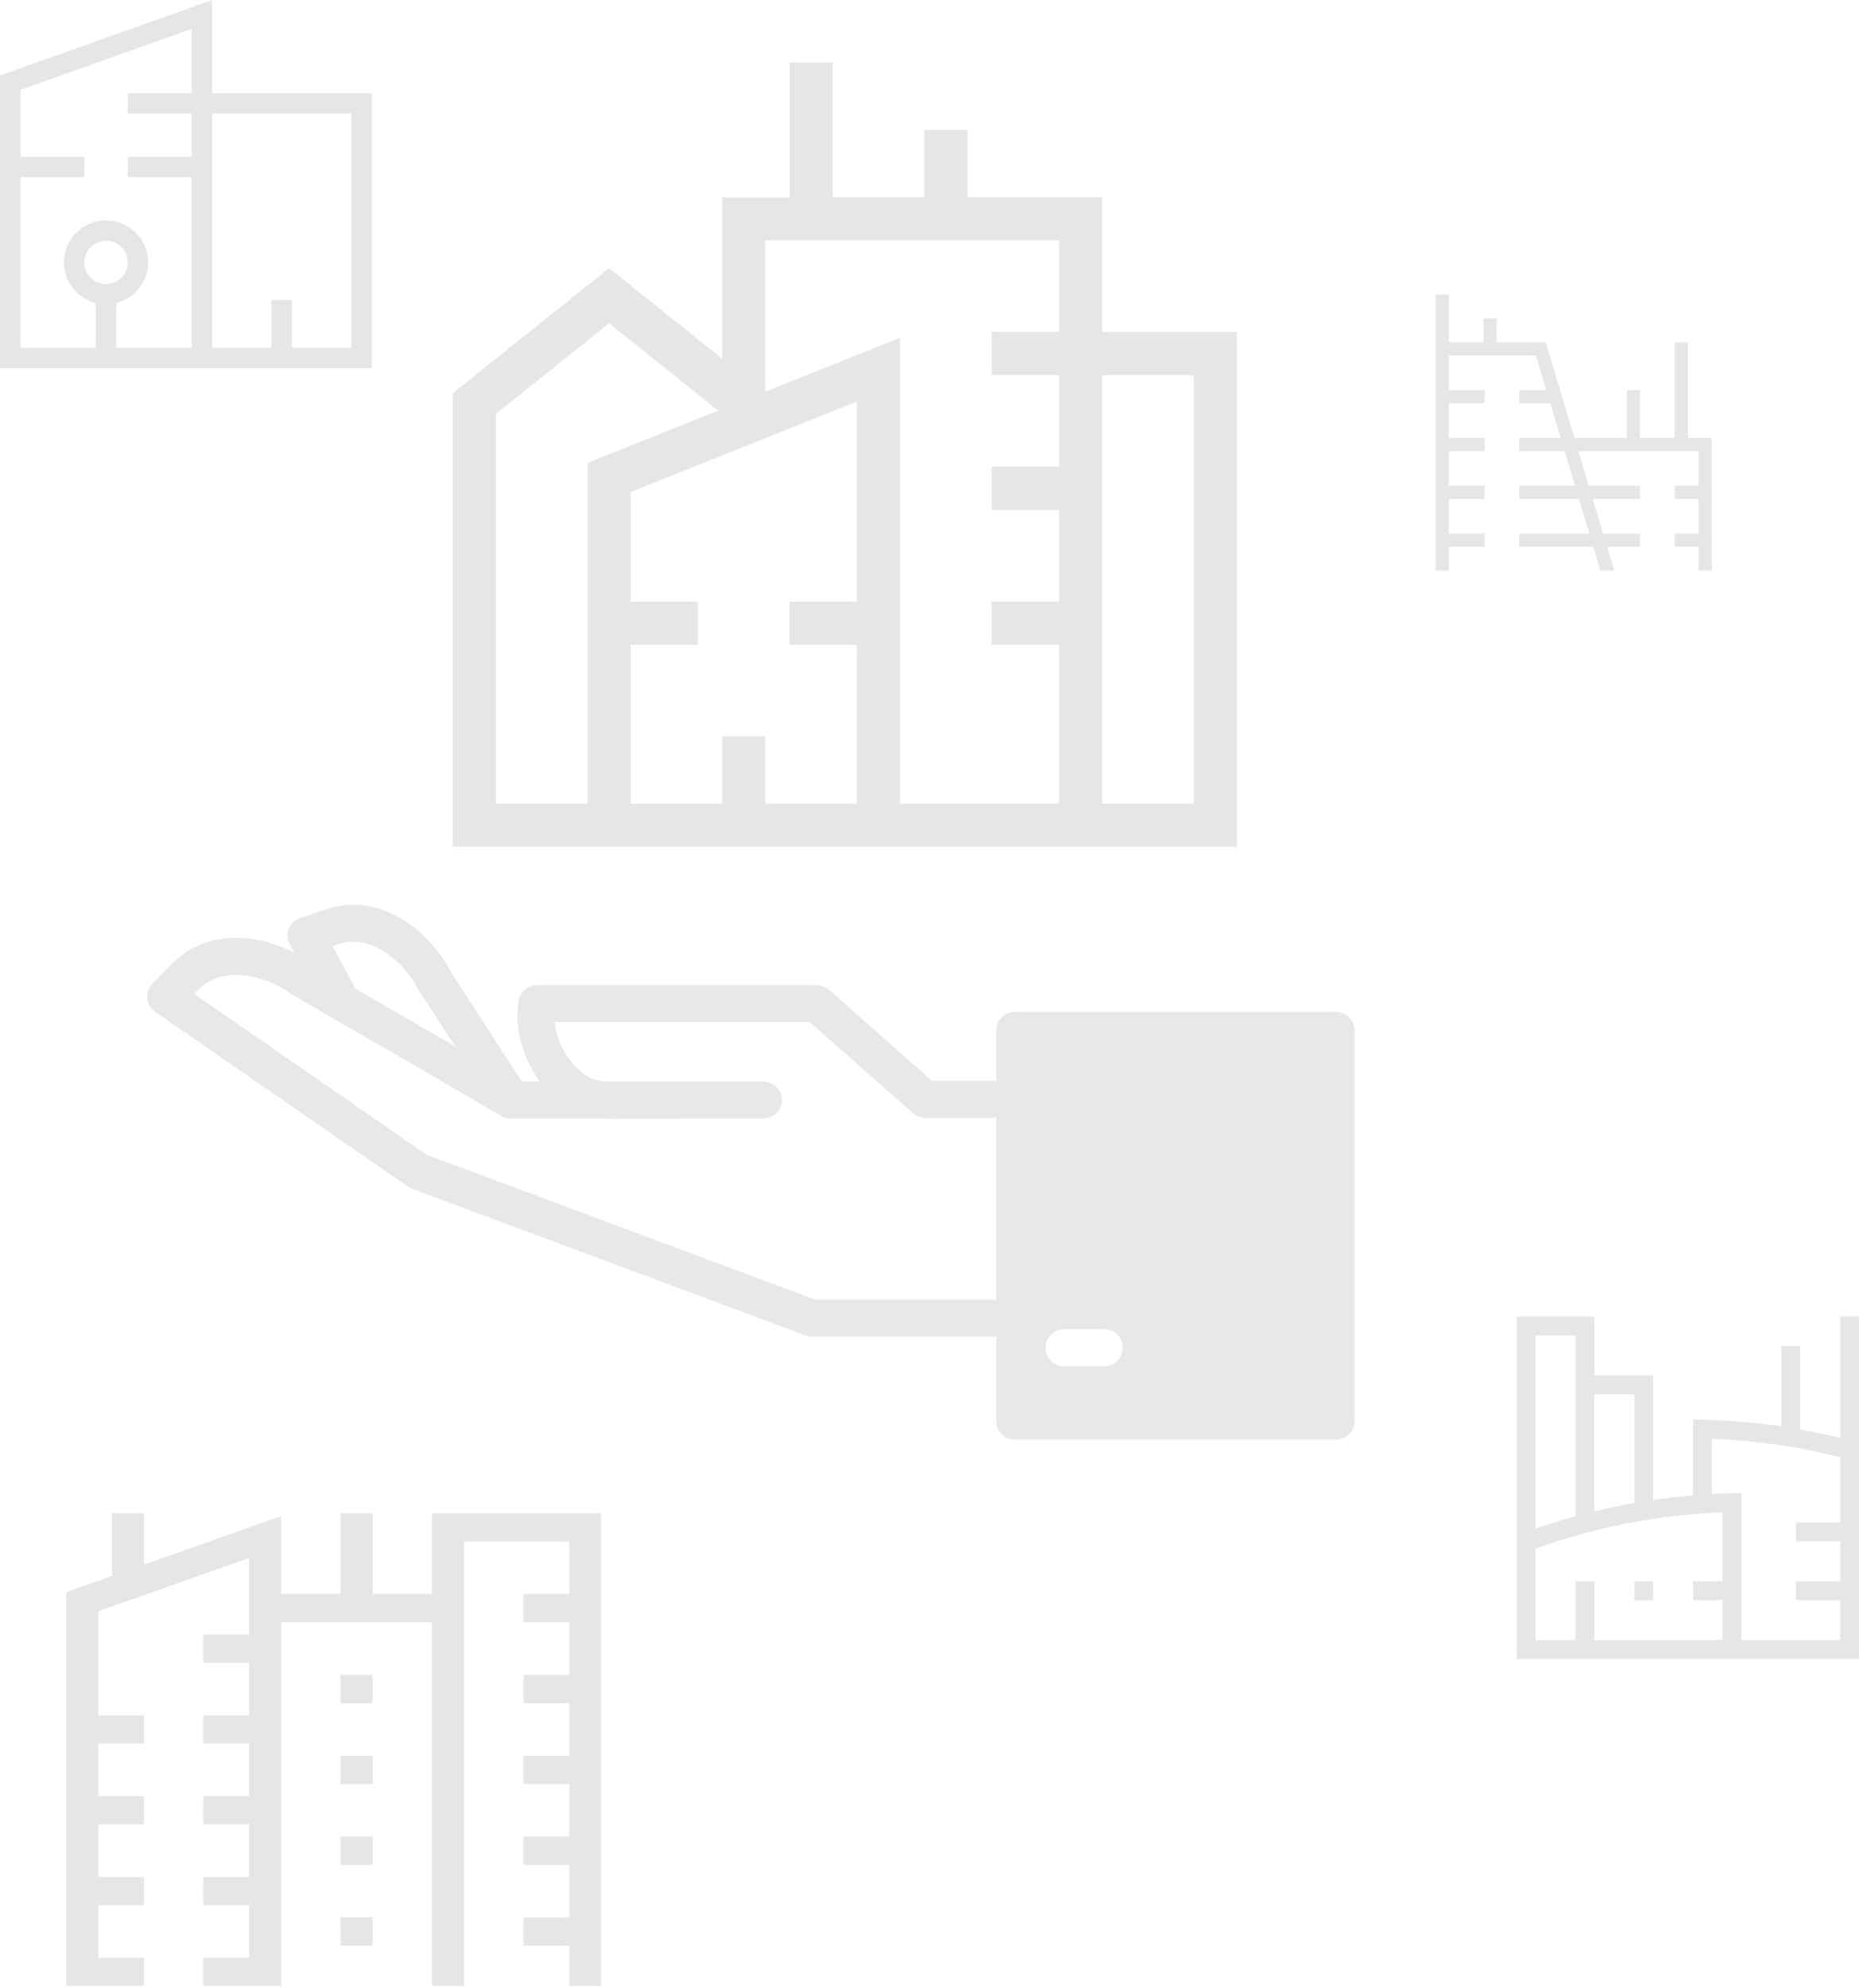 <svg width="505" height="540" viewBox="0 0 505 540" fill="none" xmlns="http://www.w3.org/2000/svg">
<path d="M412 450.6V357.588H433.096V373.565H449.073V407.378L450.703 407.162C453.412 406.791 456.085 406.491 458.626 406.251L459.932 406.132V385.551C467.364 385.611 474.867 386.163 482.274 387.17L483.905 387.397V365.583H489.023V388.26L490.197 388.476C492.774 388.955 495.447 389.507 498.12 390.13L499.882 390.538V357.588H505V450.6H412ZM473.045 445.482H499.894V434.61H487.908V429.492H499.894V418.621H487.908V413.503H499.894V395.764L498.791 395.5C488.243 392.923 477.396 391.353 466.549 390.837L465.038 390.765V405.76L466.537 405.7C468.838 405.604 470.984 405.544 473.033 405.52V445.47L473.045 445.482ZM433.096 445.482H467.939V434.61H459.944V429.492H467.939V410.758L466.429 410.83C449.888 411.597 433.623 414.773 418.077 420.275L417.118 420.611V445.482H427.989V429.504H433.107V445.482H433.096ZM417.118 415.193L419.012 414.558C421.577 413.695 424.238 412.88 426.935 412.113L427.977 411.813V362.706H417.118V415.205V415.193ZM433.096 410.494L434.857 410.087C437.506 409.476 440.167 408.924 442.78 408.433L443.955 408.217V378.683H433.084V410.494H433.096Z" fill="black" fill-opacity="0.1"/>
<path d="M449.085 429.504H443.967V434.622H449.085V429.504Z" fill="black" fill-opacity="0.1"/>
<path opacity="0.1" d="M362.994 274.834H275.645C272.866 274.834 270.639 277.067 270.639 279.852V293.551H253.169L225.187 268.812C224.261 268.009 223.085 267.558 221.858 267.558H145.846C143.243 267.558 141.091 269.54 140.841 272.124L140.59 274.884C140.59 274.884 140.565 275.11 140.565 275.21C140.39 281.583 142.668 288.382 146.697 293.752H141.767L122.495 264.02C116.238 252.052 102.797 242.368 88.981 246.859L82.424 249.016C82.073 249.117 81.748 249.242 81.273 249.468C79.946 249.995 78.895 251.049 78.394 252.403C77.919 253.758 78.019 255.264 78.695 256.518L79.921 258.751C69.334 253.307 55.844 252.604 46.958 261.561L42.028 266.504C41.727 266.805 41.477 267.081 41.152 267.508C40.251 268.586 39.85 269.991 40.05 271.397C40.251 272.776 41.002 274.031 42.178 274.834L110.731 322.229C111.057 322.454 111.432 322.655 111.807 322.806L218.805 362.699C219.38 362.924 219.956 363.025 220.557 363.025H270.639V385.982C270.639 388.742 272.866 391 275.645 391H362.994C365.772 391 368 388.742 368 385.982V279.852C368 277.067 365.772 274.834 362.994 274.834ZM92.085 256.393C100.57 253.633 109.555 260.758 113.71 268.862C113.785 269.013 113.885 269.164 113.985 269.289L123.696 284.268L96.44 268.461C96.34 268.185 96.24 267.909 96.09 267.633L90.333 256.97L92.085 256.393ZM270.639 352.989H221.458L115.887 313.623L52.74 269.941L54.041 268.637C60.349 262.314 71.587 264.547 78.945 269.866C79.07 269.966 79.22 270.067 79.37 270.142L120.117 293.726L136.16 303.11C136.936 303.562 137.787 303.788 138.688 303.788H163.241C163.742 303.838 164.267 303.888 164.793 303.888L207.417 303.788C210.17 303.788 212.422 301.555 212.422 298.77C212.422 295.985 210.17 293.752 207.417 293.752H163.717C156.759 292.748 151.403 284.845 150.652 277.594H219.981L247.963 302.332C248.864 303.135 250.04 303.587 251.267 303.587H270.639V352.989ZM299.972 371.078H289.01C286.257 371.078 284.004 368.82 284.004 366.061C284.004 363.301 286.257 361.043 289.01 361.043H299.972C302.75 361.043 304.978 363.276 304.978 366.061C304.978 368.845 302.75 371.078 299.972 371.078Z" fill="#21181B"/>
<path d="M123 230V106.784L165.457 72.83L196.196 97.424V53.616H214.501V17H226.22V53.589H251.113V35.281H262.832V53.589H299.416V90.178H336V229.973H123V230ZM299.388 218.28H324.281V101.898H299.388V218.28ZM244.499 218.28H287.669V175.103H269.364V163.383H287.669V138.487H269.364V126.766H287.669V101.871H269.364V90.15H287.669V65.254H207.887V106.345L244.471 91.715V218.225L244.499 218.28ZM207.887 218.28H232.78V175.103H214.474V163.383H232.78V109.062L171.303 133.656V163.383H189.609V175.103H171.303V218.28H196.196V199.971H207.915V218.28H207.887ZM134.719 112.411V218.28H159.612V125.723L195.098 111.532L165.457 87.817L134.719 112.411Z" fill="black" fill-opacity="0.1"/>
<path d="M92.521 454.892V462.581H101.221V454.892H92.521Z" fill="black" fill-opacity="0.1"/>
<path d="M92.521 476.856V484.544H101.221V476.856H92.521Z" fill="black" fill-opacity="0.1"/>
<path d="M92.521 498.802V506.491H101.221V498.802H92.521Z" fill="black" fill-opacity="0.1"/>
<path d="M92.521 520.749V528.438H101.221V520.749H92.521Z" fill="black" fill-opacity="0.1"/>
<path d="M154.615 539.419V528.437H142.208V520.765H154.615V506.491H142.208V498.802H154.615V484.544H142.208V476.856H154.615V462.581H142.208V454.909H154.615V440.635H142.208V432.946H154.615V418.689H126.055V539.419H117.355V440.635H76.368V539.419H55.261V531.73H67.687V517.472H55.261V509.784H67.687V495.509H55.261V487.837H67.687V473.563H55.261V465.874H67.687V451.616H55.261V443.928H67.687V423.134L26.7 437.622V465.874H39.108V473.563H26.7V487.837H39.108V495.509H26.7V509.784H39.108V517.472H26.7V531.73H39.108V539.419H18V432.42L30.426 428.024V411H39.108V424.961L76.368 411.79V432.946H92.521V411H101.221V432.946H117.355V411H163.316V539.419H154.615Z" fill="black" fill-opacity="0.1"/>
<path d="M0 100V20.506L57.62 0V25.292H101V100H0ZM79.303 94.462H95.442V30.817H57.606V94.462H73.746V81.492H79.303V94.462ZM28.803 59.87C35.116 59.87 40.257 64.993 40.257 71.284C40.257 76.07 37.185 80.376 32.617 81.997L31.576 82.361V94.462H52.049V48.119H34.699V42.581H52.049V30.817H34.699V25.292H52.049V7.847L5.558 24.41V42.581H22.907V48.106H5.558V94.449H26.031V82.348L24.99 81.984C20.421 80.363 17.35 76.057 17.35 71.271C17.35 64.981 22.491 59.857 28.803 59.857V59.87ZM28.803 65.409C25.549 65.409 22.907 68.041 22.907 71.284C22.907 74.527 25.549 77.159 28.803 77.159C30.378 77.159 31.862 76.55 32.981 75.434C34.1 74.319 34.712 72.853 34.712 71.271C34.712 68.028 32.07 65.396 28.816 65.396L28.803 65.409Z" fill="black" fill-opacity="0.1"/>
<path d="M461.425 155V148.503H454.938V144.938H461.425V135.519H454.938V131.945H461.425V122.536H428.786L431.61 131.945H445.519V135.519H432.682L435.506 144.938H445.519V148.503H436.578L438.526 155H434.795L432.847 148.503H412.724V144.938H431.776L428.951 135.519H412.724V131.945H427.88L425.055 122.536H412.724V118.961H423.984L421.159 109.542H412.724V105.977H420.088L417.263 96.558H393.575V105.977H403.315V109.542H393.575V118.961H403.315V122.536H393.575V131.945H403.315V135.519H393.575V144.938H403.315V148.503H393.575V155H390V80H393.575V92.984H402.984V86.497H406.558V92.984H419.922L427.714 118.961H441.945V105.977H445.519V118.961H454.938V92.984H458.503V118.961H465V155H461.425Z" fill="black" fill-opacity="0.1"/>
</svg>
